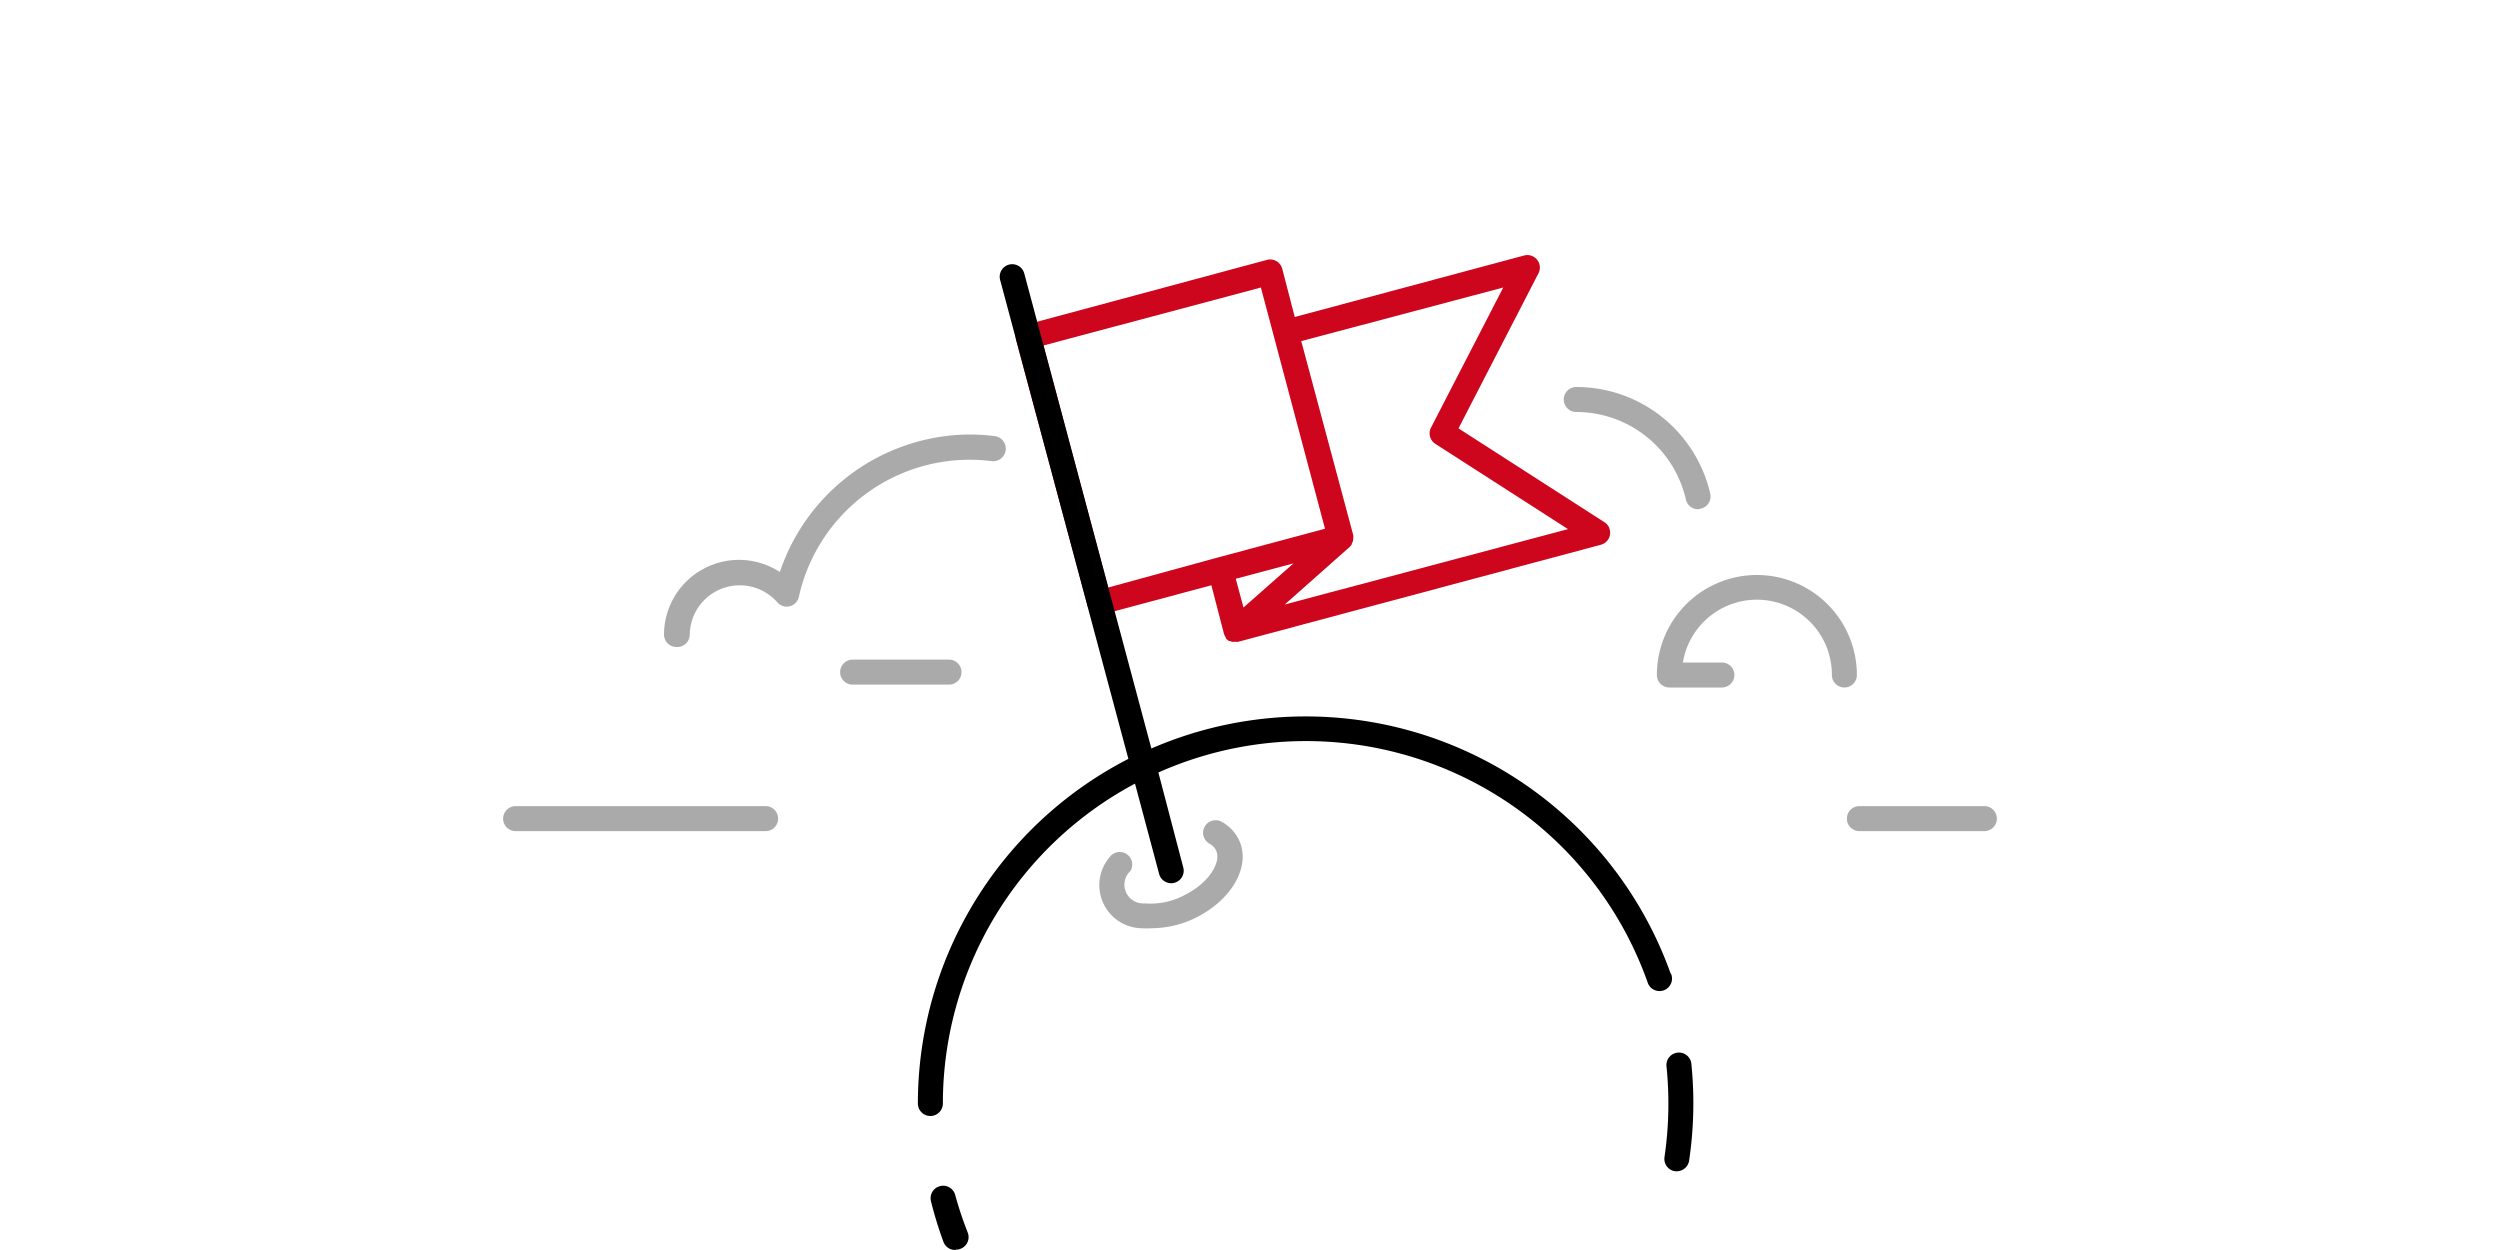 <svg xmlns="http://www.w3.org/2000/svg" viewBox="0 0 200 100"><defs><style>.cls-2{fill:#aaa;}.cls-3{fill:#ce061d;}</style></defs><title>Fichier 1</title><g id="Calque_2" data-name="Calque 2"><g id="Calque_1-2" data-name="Calque 1"><path class="cls-2" d="M75.92,54.77H68.21a1,1,0,0,1,0-2h7.71a1,1,0,0,1,0,2Z"/><path class="cls-2" d="M54.12,51.76a1,1,0,0,1-1-1,6,6,0,0,1,9.27-5,16.11,16.11,0,0,1,15.19-11,16.31,16.31,0,0,1,2,.13,1,1,0,0,1-.25,2A14,14,0,0,0,63.91,47.74a1,1,0,0,1-.14.34,1,1,0,0,1-.77.45,1,1,0,0,1-.82-.35,4,4,0,0,0-7,2.59A1,1,0,0,1,54.12,51.76Z"/><path class="cls-2" d="M147.55,55a1,1,0,0,1-1-1,6,6,0,0,0-11.92-1h3.12a1,1,0,0,1,0,2h-4.2a1,1,0,0,1-1-1,8,8,0,0,1,16,0A1,1,0,0,1,147.55,55Z"/><path class="cls-2" d="M135.87,40.74a1,1,0,0,1-1-.78,9,9,0,0,0-8.77-7,1,1,0,1,1,0-2,11,11,0,0,1,10.72,8.53,1,1,0,0,1-.75,1.2Z"/><path class="cls-2" d="M158.75,66.49h-10a1,1,0,0,1,0-2h10a1,1,0,0,1,0,2Z"/><path class="cls-2" d="M61.25,66.49h-20a1,1,0,0,1,0-2h20a1,1,0,0,1,0,2Z"/><path class="cls-3" d="M128.42,41.82l-11.74-7.55,6.4-12.41a1,1,0,0,0-1.15-1.42l-18.35,4.92-1-3.86a1,1,0,0,0-1.22-.71L82,26a1,1,0,0,0-.71,1.22L87,48.44a1,1,0,0,0,1.22.71l8.69-2.33,1,3.86a1,1,0,0,0,.15.31l0,.06a1,1,0,0,0,.26.23h0l.09,0,.13.06h0a1,1,0,0,0,.27,0,1,1,0,0,0,.26,0l29-7.76a1,1,0,0,0,.28-1.81ZM83.48,27.64,100.87,23,106,42.3l-8.69,2.33L88.66,47Zm20,17.43-4,3.53-.62-2.3Zm-.7,3.29,5.2-4.61a1,1,0,0,0,.16-.2l0-.05h0a1,1,0,0,0,.12-.34v0s0,0,0-.07a1,1,0,0,0,0-.28s0,0,0,0L104.1,27.29,120.26,23l-5.78,11.21a1,1,0,0,0,.35,1.3l10.61,6.82Z"/><path class="cls-1" d="M134.11,93.7H134a1,1,0,0,1-.84-1.14,29.46,29.46,0,0,0,.16-7.25,1,1,0,0,1,.89-1.1,1,1,0,0,1,1.1.89,31.51,31.51,0,0,1-.18,7.75A1,1,0,0,1,134.11,93.7Z"/><path class="cls-1" d="M133.65,77.88a31,31,0,0,0-41.54-18L81.95,21.91a1,1,0,1,0-1.93.52L90.27,60.71A31,31,0,0,0,73.43,88.28a1,1,0,0,0,2,0A29,29,0,0,1,90.8,62.69l1.94,7.26a1,1,0,0,0,1.93-.52l-2-7.63a29,29,0,0,1,39.13,16.76,1,1,0,1,0,1.88-.67Z"/><path class="cls-1" d="M76.41,100a1,1,0,0,1-.93-.64,31,31,0,0,1-1-3.25,1,1,0,1,1,1.94-.5,29.06,29.06,0,0,0,1,3,1,1,0,0,1-.93,1.36Z"/><path class="cls-2" d="M92.12,74.26a6.16,6.16,0,0,1-.79,0,3.45,3.45,0,0,1-2.55-5.7,1,1,0,0,1,1.66,1.11,1.5,1.5,0,0,0,1.14,2.6,5.71,5.71,0,0,0,3-.57c2.14-1,3.14-2.73,2.71-3.66a1.25,1.25,0,0,0-.54-.55,1,1,0,1,1,1-1.74,3.27,3.27,0,0,1,1.37,1.45c1,2.12-.62,4.9-3.67,6.32A8.06,8.06,0,0,1,92.12,74.26Z"/></g></g></svg>